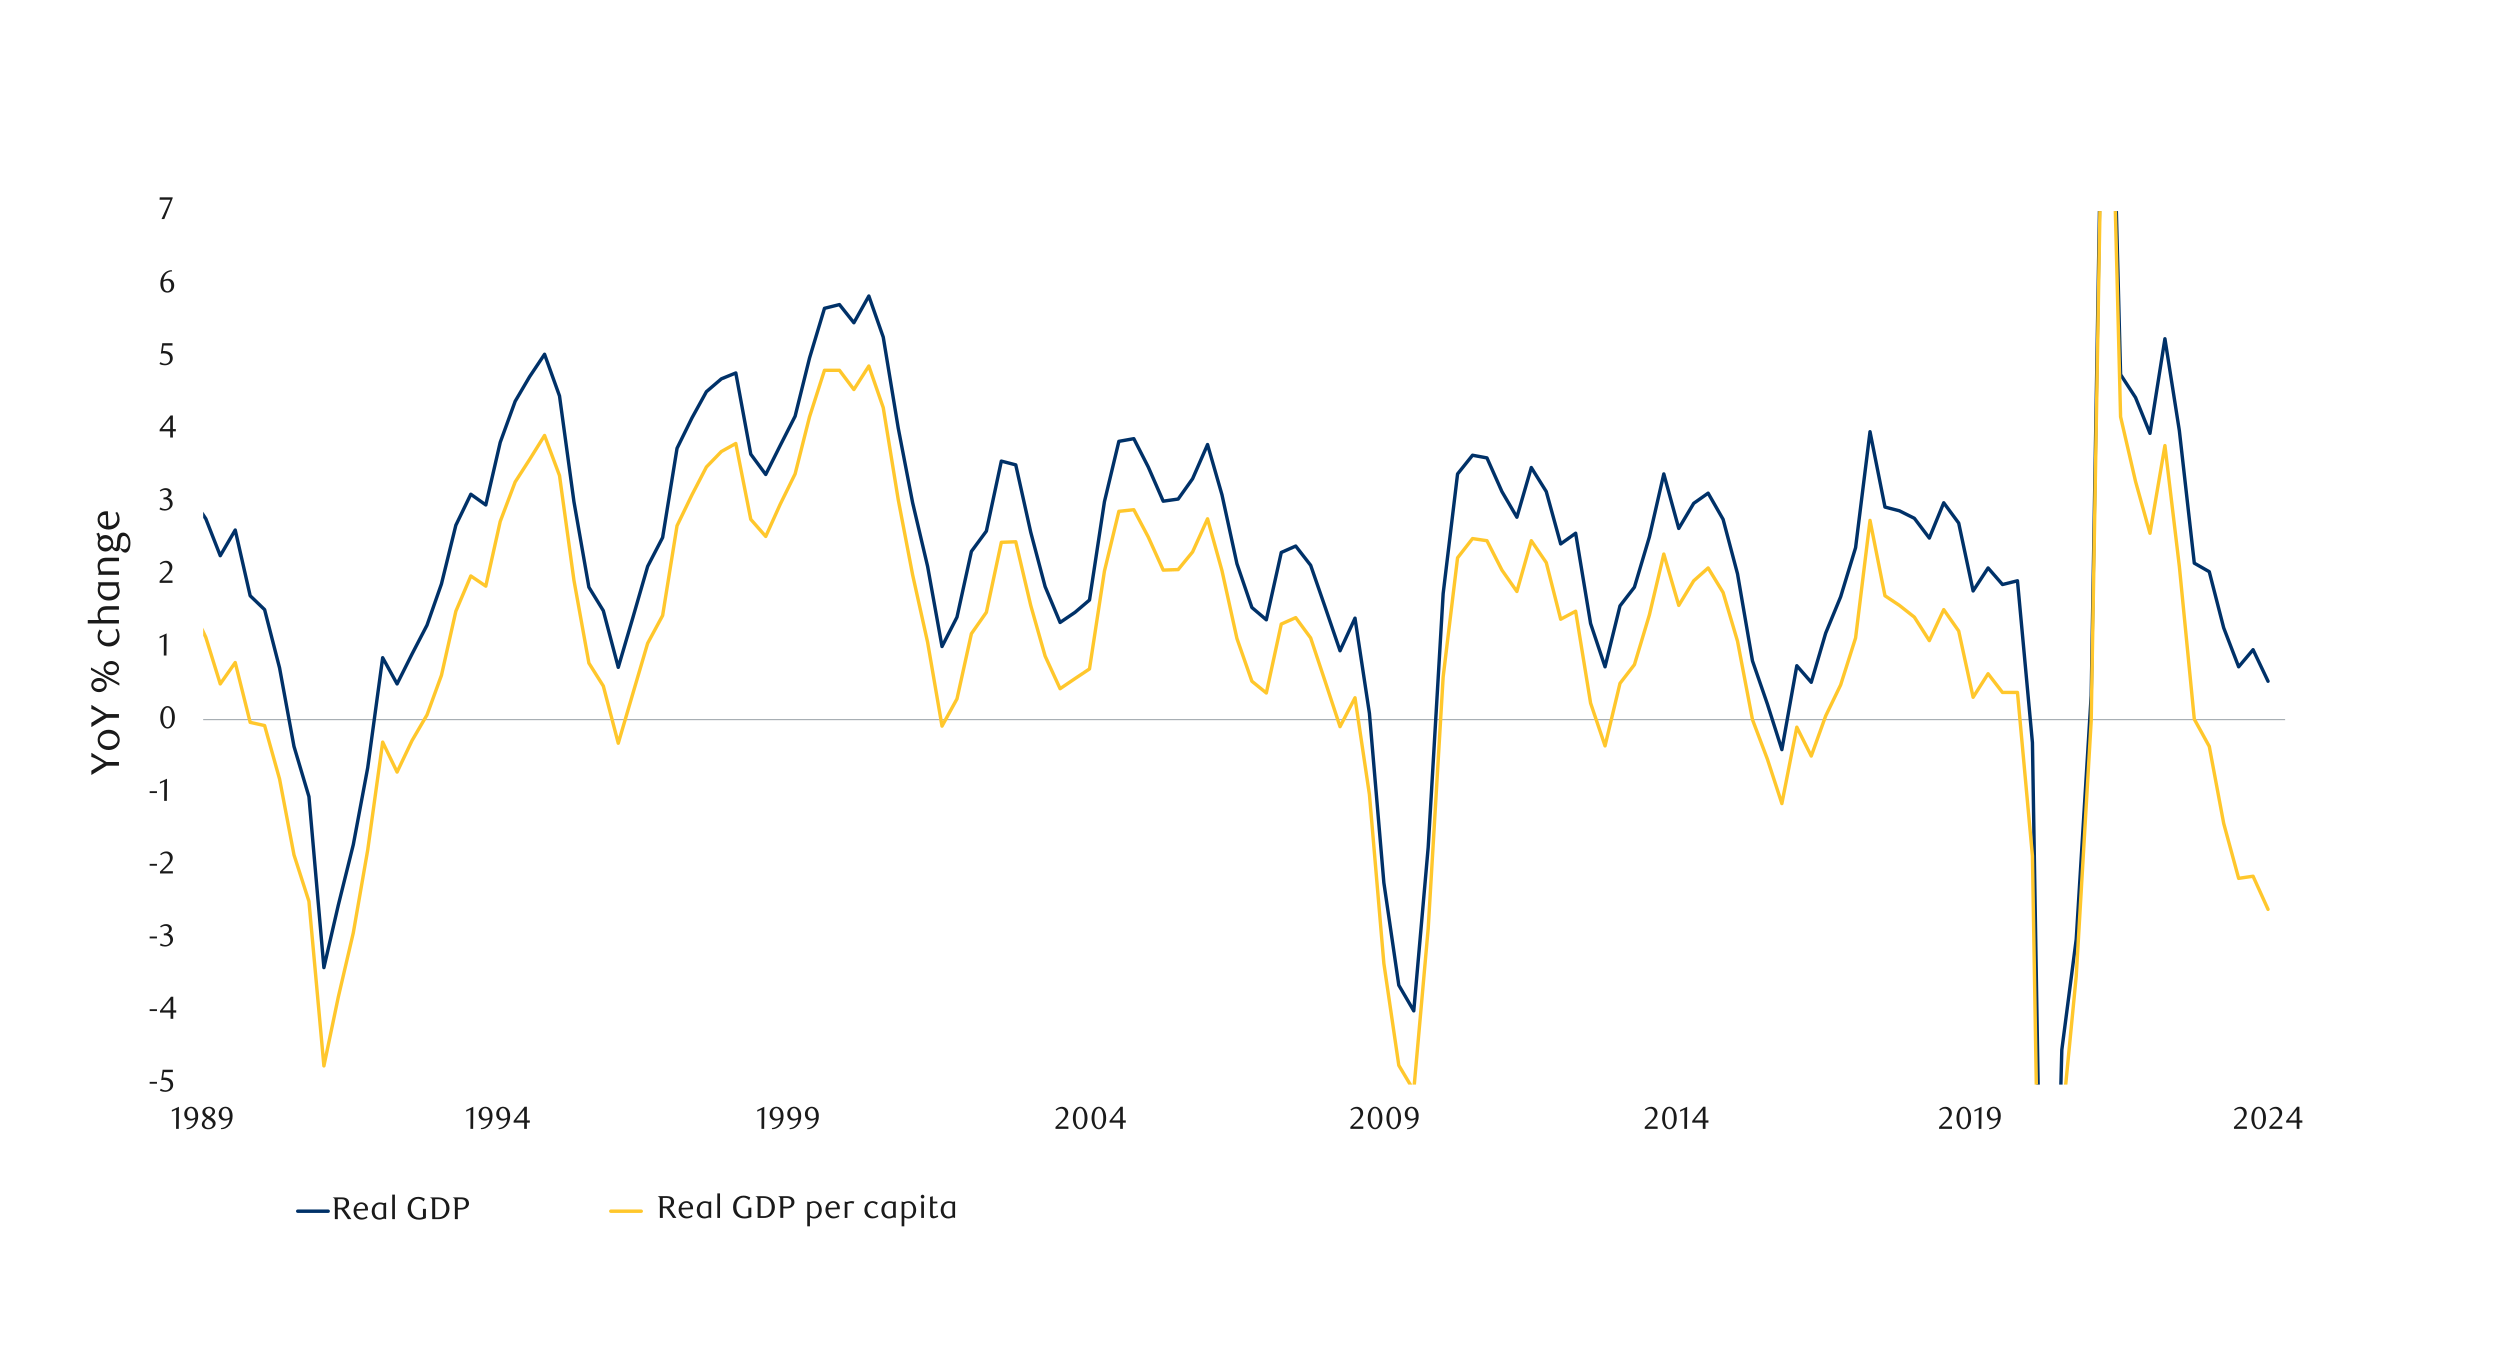 <?xml version="1.0" encoding="UTF-8"?>
<svg id="Layer_12" xmlns="http://www.w3.org/2000/svg" xmlns:xlink="http://www.w3.org/1999/xlink" viewBox="0 0 1460 790">
  <defs>
    <clipPath id="clippath">
      <rect x="118.65" y="123.28" width="1216.49" height="510.12" style="fill: none;"/>
    </clipPath>
    <clipPath id="clippath-1">
      <rect x="-102.25" y="-617.57" width="1591.2" height="2059.2" style="fill: none;"/>
    </clipPath>
  </defs>
  <line x1="118.65" y1="420.3" x2="1334.51" y2="420.3" style="fill: none; stroke: #899299; stroke-linejoin: round; stroke-width: .5px;"/>
  <g style="clip-path: url(#clippath);">
    <g style="clip-path: url(#clippath-1);">
      <polyline points="-808.93 26.24 -800.19 104.87 -791.77 156.35 -783.03 129.52 -774.61 219.06 -765.87 189.73 -757.14 212.82 -748.71 161.96 -739.98 78.35 -731.55 127.02 -722.82 113.29 -714.08 229.04 -705.66 199.72 -696.92 175.69 -688.5 161.34 -679.76 73.67 -671.34 128.89 -662.6 73.04 -653.86 138.25 -645.44 191.92 -636.7 287.08 -628.28 290.2 -619.54 274.28 -611.12 309.23 -602.38 262.12 -593.65 236.22 -585.22 188.48 -576.49 146.36 -568.06 123.28 -559.33 223.74 -550.59 236.22 -542.17 234.97 -533.74 267.73 -525.01 285.52 -516.27 288.64 -507.85 343.24 -499.11 391.91 -490.69 267.42 -481.95 192.23 -473.53 150.11 -464.79 142 -456.06 145.74 -447.63 254 -438.9 199.4 -430.47 69.3 -421.74 153.54 -413 145.74 -404.58 168.2 -395.84 244.33 -387.42 241.21 -378.68 260.87 -370.26 363.2 -361.52 421.55 -352.78 410.94 -344.36 330.13 -335.62 256.81 -327.2 155.72 -318.46 116.72 -309.73 181.62 -301.3 225.92 -292.57 234.97 -284.14 306.42 -275.41 300.8 -266.98 239.03 -258.25 268.04 -249.82 260.56 -241.09 245.58 -232.66 273.04 -223.93 276.16 -215.19 247.76 -206.77 256.5 -198.03 268.67 -189.61 273.35 -180.87 332.63 -172.45 367.88 -163.71 337.31 -154.98 274.6 -146.55 224.68 -137.82 260.87 -129.39 341.05 -120.66 480.52 -111.92 573.49 -103.5 573.18 -94.76 591.9 -86.34 477.4 -77.6 345.11 -69.18 257.75 -60.44 161.34 -51.7 156.97 -43.28 158.22 -34.54 189.11 -26.12 175.07 -17.38 183.8 -8.65 254.94 -.22 218.12 8.2 219.68 16.94 289.26 25.36 278.03 34.1 327.64 42.83 423.73 51.26 323.58 59.99 293 68.42 231.85 77.15 142 85.89 179.75 94.31 196.91 103.05 263.68 111.47 289.88 120.21 302.99 128.63 324.52 137.37 309.54 146.1 347.92 154.53 356.03 163.26 390.04 171.69 435.9 180.42 465.23 189.16 565.07 197.58 528.56 206.32 493.31 214.74 448.38 223.48 384.11 231.9 399.4 240.64 381.92 249.38 365.08 257.8 341.05 266.22 306.73 274.96 288.64 283.7 294.88 292.12 258.37 300.86 234.35 309.28 220 318.02 206.89 326.75 231.23 335.18 293 343.91 342.92 352.34 356.65 361.07 389.72 369.5 361.02 378.23 330.76 386.97 313.91 395.39 261.8 404.13 244.02 412.55 228.73 421.29 221.24 429.71 217.81 438.45 265.24 447.18 277.09 455.61 260.24 464.34 243.08 472.77 209.08 481.5 180.06 490.24 177.88 498.66 188.48 507.4 172.88 515.82 196.91 524.56 249.95 532.98 293.63 541.72 330.76 550.14 377.56 558.88 360.4 567.3 322.02 576.04 310.16 584.78 269.29 593.2 271.48 601.94 310.79 610.36 342.61 619.1 363.52 627.83 357.59 636.26 350.41 644.99 293 653.42 257.75 662.15 256.19 670.58 272.72 679.31 292.69 688.05 291.44 696.47 279.59 705.21 259.62 713.63 288.95 722.37 329.2 731.1 354.78 739.53 361.96 748.26 322.64 756.69 318.9 765.42 330.13 773.85 354.47 782.58 380.05 791.32 361.02 799.74 416.56 808.17 515.46 816.9 575.36 825.64 590.34 834.06 494.87 842.8 346.67 851.22 276.78 859.96 265.86 868.38 267.42 877.12 287.08 885.86 302.05 894.28 273.04 903.02 287.08 911.44 317.65 920.18 311.41 928.91 364.14 937.34 389.41 946.07 353.84 954.5 342.92 963.23 313.6 971.66 276.78 980.39 308.6 989.13 293.94 997.55 288.01 1006.29 303.3 1014.71 335.12 1023.45 385.98 1032.18 411.25 1040.61 437.77 1049.34 388.79 1057.77 398.46 1066.19 369.76 1074.93 348.54 1083.66 319.84 1092.09 252.13 1100.82 296.12 1109.25 298.31 1117.98 302.68 1126.72 314.22 1135.14 293.63 1143.88 305.48 1152.3 345.11 1161.04 331.69 1169.46 341.36 1178.2 339.18 1186.94 433.72 1195.36 940.09 1204.1 613.12 1212.52 548.53 1221.26 406.26 1229.99 -105.11 1238.42 218.75 1247.15 232.16 1255.58 253.07 1264.31 197.84 1272.74 251.51 1281.47 328.88 1290.21 333.88 1298.63 366.64 1307.37 389.41 1315.79 379.43 1324.53 397.84" style="fill: none; stroke: #003168; stroke-linecap: round; stroke-linejoin: round; stroke-width: 2px;"/>
      <polyline points="-808.93 114.23 -800.19 190.36 -791.77 239.34 -783.03 213.13 -774.61 300.8 -765.87 271.79 -757.14 294.88 -748.71 245.27 -739.98 163.21 -731.55 211.57 -722.82 198.16 -714.08 311.1 -705.66 282.08 -696.92 257.44 -688.5 241.84 -679.76 156.66 -671.34 210.01 -662.6 156.04 -653.86 221.87 -645.44 273.66 -636.7 367.26 -628.28 369.44 -619.54 352.6 -611.12 386.29 -602.38 337.62 -593.65 308.6 -585.22 256.81 -576.49 212.51 -568.06 189.73 -559.33 288.64 -550.59 299.24 -542.17 297.37 -533.74 328.88 -525.01 346.04 -516.27 349.48 -507.85 401.58 -499.11 448.07 -490.69 324.52 -481.95 322.02 -473.53 281.15 -464.79 270.54 -456.06 273.35 -447.63 305.17 -438.9 249.32 -430.47 121.72 -421.74 205.02 -413 200.96 -404.58 224.36 -395.84 303.3 -387.42 302.99 -378.68 322.02 -370.26 426.54 -361.52 482.7 -352.78 471.16 -344.36 392.84 -335.62 320.15 -327.2 218.44 -318.46 179.12 -309.73 240.28 -301.3 281.15 -292.57 288.95 -284.14 359.15 -275.41 351.66 -266.98 288.64 -258.25 315.47 -249.82 306.11 -241.09 289.26 -232.66 314.22 -223.93 316.72 -215.19 288.95 -206.77 300.18 -198.03 314.53 -189.61 322.64 -180.87 384.11 -172.45 422.8 -163.71 394.4 -154.98 331.69 -146.55 281.15 -137.82 314.84 -129.39 395.96 -120.66 533.24 -111.92 624.04 -103.5 621.23 -94.76 636.2 -86.34 521.39 -77.6 389.41 -69.18 301.12 -60.44 203.77 -51.7 199.4 -43.28 200.65 -34.54 231.23 -26.12 217.81 -17.38 225.61 -8.65 295.19 -.22 258.68 8.2 260.24 16.94 329.82 25.36 319.52 34.1 370.69 42.83 468.04 51.26 372.25 59.99 347.29 68.42 289.88 77.15 202.21 85.89 238.09 94.31 252.76 103.05 320.15 111.47 353.53 120.21 372.25 128.63 399.4 137.37 386.92 146.1 421.86 154.53 423.73 163.26 454.93 171.69 499.24 180.42 526.38 189.16 622.48 197.58 582.23 206.32 544.79 214.74 496.43 223.48 433.4 231.9 450.88 240.64 432.47 249.38 417.49 257.8 394.4 266.22 356.96 274.96 336.37 283.7 342.3 292.12 304.55 300.86 281.46 309.28 268.36 318.02 254.32 326.75 277.72 335.18 338.87 343.91 387.23 352.34 400.64 361.07 434.03 369.5 405.32 378.23 375.68 386.97 359.46 395.39 307.04 404.13 288.95 412.55 272.72 421.29 263.68 429.71 259 438.45 303.3 447.18 313.28 455.61 294.56 464.34 276.78 472.77 243.4 481.5 216.25 490.24 216.25 498.66 227.48 507.4 213.76 515.82 238.09 524.56 291.76 532.98 335.75 541.72 375.06 550.14 424.04 558.88 408.13 567.3 370.07 576.04 357.59 584.78 316.72 593.2 316.4 601.94 353.53 610.36 383.17 619.1 402.2 627.83 396.28 636.26 390.66 644.99 333.56 653.42 298.62 662.15 297.68 670.58 313.6 679.31 332.94 688.05 332.63 696.47 322.33 705.21 302.99 713.63 333.25 722.37 372.88 731.1 397.84 739.53 404.7 748.26 364.45 756.69 360.71 765.42 372.56 773.85 397.84 782.58 424.36 791.32 407.51 799.74 463.98 808.17 562.57 816.9 622.16 825.64 636.83 834.06 542.29 842.8 395.34 851.22 325.76 859.96 314.53 868.38 315.78 877.12 332.94 885.86 345.42 894.28 315.78 903.02 328.57 911.44 361.64 920.18 356.96 928.91 410.63 937.34 435.59 946.07 399.08 954.5 388.16 963.23 359.15 971.66 323.58 980.39 353.53 989.13 339.18 997.55 331.69 1006.29 346.04 1014.71 374.44 1023.45 420.3 1032.18 443.39 1040.61 469.28 1049.34 424.67 1057.77 441.52 1066.19 418.12 1074.93 400.02 1083.66 372.56 1092.09 303.92 1100.82 347.92 1109.25 353.53 1117.98 360.4 1126.72 374.12 1135.14 356.03 1143.88 368.51 1152.3 407.2 1161.04 393.47 1169.46 404.39 1178.2 404.39 1186.94 499.86 1195.36 995.94 1204.1 656.8 1212.52 570.06 1221.26 420.92 1229.99 -88.26 1238.42 243.4 1247.15 281.15 1255.58 311.41 1264.31 260.24 1272.74 330.76 1281.47 419.99 1290.21 435.9 1298.63 480.83 1307.37 512.96 1315.79 511.72 1324.53 531.06" style="fill: none; stroke: #ffc72c; stroke-linecap: round; stroke-linejoin: round; stroke-width: 2px;"/>
    </g>
  </g>
  <path d="M87.4,632.89v-1.09h4.27v1.09h-4.27ZM100.93,626.11h-5.12l-.48,3.22c.14-.01.27-.02.41-.03.14,0,.27,0,.41,0,.97,0,1.78.14,2.42.41.64.27,1.15.61,1.53,1.03.37.42.64.88.79,1.39.15.51.23,1,.23,1.48,0,.61-.13,1.17-.38,1.67-.25.5-.59.92-1.01,1.27-.42.35-.92.62-1.47.81-.56.19-1.15.29-1.76.29-.5,0-1-.05-1.5-.16-.5-.1-1.05-.32-1.65-.64l.57-1.05c.88.63,1.84.94,2.86.94.33,0,.66-.07.99-.2.33-.14.61-.33.87-.57.25-.25.45-.54.61-.88.15-.34.23-.72.23-1.14,0-.66-.11-1.21-.33-1.63-.22-.42-.51-.76-.86-1-.35-.25-.75-.41-1.2-.51-.45-.09-.89-.14-1.34-.14-.28,0-.56.02-.84.05-.28.03-.53.06-.76.1l.85-6.08h5.95v1.38Z" style="fill: #1a1a1a;"/>
  <path d="M87.4,590.45v-1.09h4.27v1.09h-4.27ZM101.19,591.36v3.63h-1.58v-3.63h-6.17v-.99l6.41-8.29h1.34v7.96h1.73v1.33h-1.73ZM99.6,583.99l-4.66,6.04h4.66v-6.04Z" style="fill: #1a1a1a;"/>
  <path d="M87.4,548.02v-1.09h4.27v1.09h-4.27ZM98.04,545.28c.45.04.87.15,1.23.34.37.19.68.44.95.76.26.31.47.67.62,1.08.15.41.22.85.22,1.33,0,.57-.13,1.09-.39,1.58-.26.49-.6.91-1.03,1.27-.43.36-.93.64-1.49.85-.57.2-1.15.3-1.75.3-.47,0-.95-.05-1.45-.16-.5-.1-1.03-.32-1.61-.64l.55-1.05c.9.63,1.85.94,2.87.94.34,0,.68-.07.99-.2.32-.14.6-.32.86-.56.25-.24.45-.53.6-.87.15-.34.22-.72.22-1.13,0-.48-.07-.9-.22-1.26-.15-.36-.34-.67-.59-.91-.25-.25-.54-.43-.88-.55-.34-.12-.7-.18-1.08-.18h-.98v-1.03c.88-.02,1.61-.25,2.17-.68.56-.43.85-1.06.85-1.88,0-.56-.2-1.03-.6-1.38-.4-.36-.88-.53-1.45-.53-.49,0-.95.08-1.36.23-.42.15-.86.39-1.33.71l-.44-.7c.55-.39,1.11-.71,1.68-.94.56-.23,1.15-.35,1.77-.35.5,0,.96.07,1.37.21.41.14.77.33,1.07.58.3.25.53.54.7.88.17.34.25.72.25,1.14,0,.37-.06.7-.18.99-.12.29-.29.56-.5.79-.21.23-.45.43-.74.6-.28.17-.59.31-.92.43Z" style="fill: #1a1a1a;"/>
  <path d="M87.4,505.59v-1.09h4.27v1.09h-4.27ZM93.43,510.12v-1.11l2.43-2.41c1.02-1.01,1.83-1.93,2.44-2.75s.91-1.65.91-2.46c0-.44-.06-.85-.18-1.23-.12-.37-.28-.7-.49-.98-.21-.28-.46-.49-.76-.64-.3-.15-.64-.23-1.02-.23-.54,0-1.04.11-1.49.32-.45.22-.87.5-1.23.86l-.53-.66c.6-.54,1.19-.94,1.77-1.2.58-.27,1.23-.4,1.95-.4.5,0,.98.09,1.42.27.44.18.83.43,1.16.75s.59.71.78,1.16c.19.45.29.94.29,1.48s-.11,1.1-.32,1.61c-.22.51-.48.98-.79,1.43-.31.44-.64.84-.99,1.2-.35.36-.67.67-.95.93l-2.91,2.7h6.04v1.36h-7.52Z" style="fill: #1a1a1a;"/>
  <path d="M87.4,463.16v-1.09h4.27v1.09h-4.27ZM95.86,467.69l.06-11.22-2.51,1.2v-.99l4.11-1.9-.07,12.91h-1.58Z" style="fill: #1a1a1a;"/>
  <path d="M102.13,418.93c0,.96-.11,1.84-.32,2.64-.21.8-.51,1.49-.9,2.08-.39.58-.84,1.04-1.36,1.36-.52.32-1.09.48-1.72.48s-1.18-.16-1.69-.49c-.51-.33-.96-.78-1.34-1.36s-.68-1.27-.89-2.07c-.21-.8-.32-1.67-.32-2.62s.11-1.85.32-2.66c.21-.81.51-1.51.88-2.1.37-.59.82-1.05,1.34-1.37.52-.33,1.09-.49,1.7-.49s1.2.16,1.72.49c.52.33.97.78,1.36,1.37.39.59.69,1.29.9,2.09.21.81.32,1.69.32,2.65ZM100.44,418.96c0-.81-.06-1.57-.17-2.27-.11-.7-.27-1.31-.49-1.82-.22-.52-.48-.92-.8-1.21-.32-.29-.69-.43-1.12-.43s-.8.14-1.12.43c-.32.29-.59.69-.8,1.2-.22.51-.38,1.11-.49,1.81-.11.69-.17,1.45-.17,2.26s.06,1.56.17,2.26c.11.69.28,1.3.5,1.81.22.51.49.91.81,1.2.32.29.69.43,1.11.43s.79-.14,1.11-.43c.33-.29.6-.69.81-1.2.21-.51.38-1.11.49-1.8.11-.69.17-1.43.17-2.23Z" style="fill: #1a1a1a;"/>
  <polygon points="95.65 382.83 95.7 371.61 93.2 372.8 93.2 371.81 97.3 369.91 97.23 382.83 95.65 382.83" style="fill: #1a1a1a;"/>
  <path d="M93.21,340.39v-1.11l2.43-2.41c1.02-1.01,1.83-1.93,2.44-2.75s.91-1.65.91-2.46c0-.44-.06-.85-.18-1.23-.12-.37-.28-.7-.49-.98-.21-.28-.46-.49-.76-.64-.3-.15-.64-.23-1.02-.23-.54,0-1.04.11-1.49.32-.45.22-.87.5-1.23.86l-.53-.66c.6-.54,1.19-.94,1.77-1.2.58-.27,1.23-.4,1.95-.4.5,0,.98.09,1.42.27.44.18.83.43,1.16.75s.59.71.78,1.16c.19.45.29.94.29,1.48s-.11,1.1-.32,1.61c-.22.51-.48.98-.79,1.43-.31.44-.64.84-.99,1.2-.35.36-.67.67-.95.93l-2.91,2.7h6.04v1.36h-7.52Z" style="fill: #1a1a1a;"/>
  <path d="M97.82,290.68c.45.04.87.15,1.23.34.37.19.68.44.95.76.26.31.47.67.62,1.08.15.41.22.85.22,1.33,0,.57-.13,1.09-.39,1.58-.26.49-.6.91-1.03,1.27-.43.36-.93.64-1.49.85-.57.2-1.15.3-1.75.3-.47,0-.95-.05-1.45-.16-.5-.1-1.03-.32-1.61-.64l.55-1.05c.9.63,1.85.94,2.87.94.34,0,.68-.07.99-.2.32-.14.6-.32.86-.56.25-.24.45-.53.6-.87.15-.34.22-.72.22-1.13,0-.48-.07-.9-.22-1.26-.15-.36-.34-.67-.59-.91-.25-.25-.54-.43-.88-.55-.34-.12-.7-.18-1.08-.18h-.98v-1.03c.88-.02,1.61-.25,2.17-.68.56-.43.85-1.06.85-1.88,0-.56-.2-1.03-.6-1.38-.4-.36-.88-.53-1.45-.53-.49,0-.95.08-1.36.23-.42.15-.86.39-1.33.71l-.44-.7c.55-.39,1.11-.71,1.68-.94.56-.23,1.15-.35,1.77-.35.5,0,.96.07,1.37.21.41.14.77.33,1.07.58.3.25.53.54.7.88.17.34.25.72.25,1.14,0,.37-.06.7-.18.99-.12.29-.29.56-.5.79-.21.23-.45.43-.74.6-.28.17-.59.31-.92.43Z" style="fill: #1a1a1a;"/>
  <path d="M100.97,251.9v3.63h-1.58v-3.63h-6.17v-.99l6.41-8.29h1.34v7.96h1.73v1.33h-1.73ZM99.39,244.53l-4.66,6.04h4.66v-6.04Z" style="fill: #1a1a1a;"/>
  <path d="M100.71,201.79h-5.12l-.48,3.22c.14-.01.27-.02.41-.03.14,0,.27,0,.41,0,.97,0,1.78.14,2.42.41.64.27,1.15.61,1.53,1.03.37.42.64.88.79,1.39.15.51.23,1,.23,1.48,0,.61-.13,1.17-.38,1.67-.25.5-.59.92-1.01,1.27-.42.35-.92.62-1.47.81-.56.19-1.15.29-1.76.29-.5,0-1-.05-1.5-.16-.5-.1-1.05-.32-1.65-.64l.57-1.05c.88.63,1.84.94,2.86.94.33,0,.66-.07.99-.2.33-.14.61-.33.87-.57.25-.25.45-.54.61-.88.15-.34.23-.72.23-1.14,0-.66-.11-1.21-.33-1.63-.22-.42-.51-.76-.86-1-.35-.25-.75-.41-1.2-.51-.45-.09-.89-.14-1.34-.14-.28,0-.56.02-.84.05-.28.03-.53.06-.76.1l.85-6.08h5.95v1.38Z" style="fill: #1a1a1a;"/>
  <path d="M100.49,158.47c-.66.04-1.23.15-1.7.33-.47.18-.88.41-1.21.66s-.6.54-.81.84c-.21.3-.39.59-.53.86-.17.31-.33.69-.48,1.15s-.25.89-.29,1.28c.49-.28.96-.48,1.41-.6.45-.12.89-.18,1.32-.18.48,0,.93.09,1.36.26.43.17.81.42,1.13.76.33.33.58.74.76,1.22.18.48.28,1.03.28,1.64,0,.68-.11,1.27-.34,1.8-.23.52-.53.96-.9,1.32-.37.36-.8.63-1.28.81s-.97.28-1.47.28c-.57,0-1.1-.1-1.59-.31s-.93-.53-1.3-.98c-.37-.44-.66-1-.88-1.69-.22-.68-.32-1.49-.32-2.42,0-1.12.17-2.15.52-3.1.34-.95.81-1.76,1.41-2.45.6-.69,1.3-1.23,2.1-1.61.8-.39,1.67-.58,2.61-.58l.22.72ZM95.41,164.53c-.02.17-.04.35-.06.53-.01.18-.02.37-.02.55,0,.53.04,1.04.11,1.53.07.49.18.89.31,1.2.23.59.52,1.03.86,1.31.34.28.72.42,1.14.42.29,0,.58-.07.85-.21.28-.14.52-.35.72-.62.21-.27.38-.6.5-.98.13-.38.19-.8.19-1.27,0-1.06-.22-1.85-.65-2.37-.43-.52-1-.78-1.7-.78-.35,0-.72.05-1.09.16-.37.1-.77.28-1.18.53Z" style="fill: #1a1a1a;"/>
  <polygon points="95.96 127.92 94.34 127.92 99.48 116.65 93.18 116.65 93.29 115.23 100.84 115.23 100.84 115.73 95.96 127.92" style="fill: #1a1a1a;"/>
  <path d="M102.82,659.26l.06-11.22-2.51,1.2v-.99l4.11-1.9-.07,12.91h-1.58ZM108.9,658.76c.64-.04,1.2-.15,1.68-.33.48-.18.89-.41,1.24-.67.35-.26.65-.55.89-.86.25-.31.45-.6.61-.88.17-.31.32-.69.44-1.15.12-.46.2-.89.22-1.28-.47.28-.94.49-1.42.64-.48.14-.93.21-1.36.21-.49,0-.96-.09-1.39-.26-.44-.17-.82-.42-1.14-.75-.33-.33-.58-.72-.77-1.2-.19-.47-.29-1.02-.29-1.63,0-.68.11-1.28.34-1.81.23-.53.53-.97.89-1.34.37-.36.79-.64,1.27-.83.48-.19.97-.29,1.47-.29s1.02.1,1.52.31c.5.21.94.53,1.34.98.39.44.71,1,.95,1.69.24.68.36,1.49.36,2.42,0,1.12-.17,2.15-.51,3.1-.34.95-.8,1.76-1.4,2.45-.6.69-1.3,1.23-2.11,1.61-.81.39-1.68.58-2.62.58l-.22-.72ZM111.74,653.38c.7,0,1.47-.25,2.29-.76.01-.13.02-.25.02-.35v-.35c-.01-.66-.06-1.25-.14-1.77-.08-.52-.21-.96-.38-1.34-.25-.58-.54-.99-.89-1.25-.35-.26-.73-.39-1.15-.39-.28,0-.56.07-.82.21-.27.14-.5.35-.7.62-.2.27-.37.59-.49.97-.12.37-.18.8-.18,1.28,0,1.04.23,1.83.68,2.35.46.52,1.04.78,1.76.78h0ZM120.64,652.9c-.26-.16-.53-.34-.82-.53-.29-.2-.55-.43-.79-.7-.24-.27-.44-.58-.6-.93-.16-.35-.24-.76-.24-1.24,0-.44.11-.85.32-1.23.22-.38.5-.71.86-.99.36-.28.77-.51,1.23-.67.46-.17.95-.25,1.45-.25s.95.06,1.38.19.79.32,1.11.56c.31.25.56.54.75.88.18.34.28.73.28,1.16,0,.39-.07.74-.21,1.05-.14.31-.34.59-.58.84-.24.25-.53.49-.86.7-.33.22-.67.43-1.03.64l.37.22c.32.21.64.42.96.64.32.22.6.46.85.74.25.28.46.59.62.93.16.34.24.74.24,1.2s-.11.89-.33,1.3c-.22.41-.52.77-.9,1.08-.38.31-.83.55-1.35.74-.52.18-1.08.28-1.68.28-.51,0-1-.06-1.46-.18-.46-.12-.86-.29-1.21-.53-.35-.24-.63-.54-.83-.9-.2-.36-.3-.78-.3-1.26,0-.5.1-.95.29-1.33.2-.38.44-.72.73-1.01.29-.29.59-.55.91-.76.32-.21.61-.41.86-.6ZM121.29,653.38c-.25.18-.49.39-.72.62-.23.23-.44.47-.62.73-.18.26-.32.53-.42.81-.1.28-.16.57-.16.85s.05.58.16.86c.1.28.26.52.46.74.2.22.45.38.76.51.3.12.65.18,1.06.18s.76-.06,1.07-.18c.31-.12.57-.29.78-.51.21-.21.37-.46.48-.74.1-.28.16-.56.16-.86,0-.53-.26-1.03-.79-1.51-.18-.16-.38-.31-.58-.46-.2-.15-.41-.29-.61-.41-.2-.13-.39-.25-.57-.35-.18-.1-.33-.19-.45-.27ZM122.19,651.89c.25-.13.48-.3.71-.49.23-.19.43-.4.61-.64.18-.23.32-.48.42-.74.1-.26.16-.53.16-.81,0-.47-.15-.9-.44-1.29-.17-.22-.4-.4-.67-.54-.28-.14-.59-.21-.95-.21-.63,0-1.14.2-1.53.59-.43.39-.64.91-.64,1.55,0,.29.06.56.18.78.12.23.28.44.47.64.19.2.41.37.65.53.25.16.49.31.74.46l.29.17ZM129,658.76c.64-.04,1.2-.15,1.68-.33.48-.18.89-.41,1.24-.67.35-.26.65-.55.89-.86.25-.31.45-.6.61-.88.17-.31.32-.69.44-1.15.12-.46.2-.89.22-1.28-.47.28-.94.49-1.42.64-.48.14-.93.21-1.36.21-.49,0-.96-.09-1.39-.26-.44-.17-.82-.42-1.14-.75-.33-.33-.58-.72-.77-1.2-.19-.47-.29-1.02-.29-1.63,0-.68.11-1.28.34-1.81.23-.53.53-.97.89-1.34.37-.36.79-.64,1.27-.83.48-.19.97-.29,1.47-.29s1.02.1,1.52.31c.5.21.94.53,1.34.98.39.44.71,1,.95,1.69.24.68.36,1.49.36,2.42,0,1.12-.17,2.15-.51,3.1-.34.95-.8,1.76-1.4,2.45-.6.69-1.3,1.23-2.11,1.61-.81.39-1.68.58-2.62.58l-.22-.72ZM131.85,653.38c.7,0,1.47-.25,2.29-.76.01-.13.02-.25.02-.35v-.35c-.01-.66-.06-1.25-.14-1.77-.08-.52-.21-.96-.38-1.34-.25-.58-.54-.99-.89-1.25-.35-.26-.73-.39-1.15-.39-.28,0-.56.07-.82.21-.27.14-.5.35-.7.62-.2.27-.37.59-.49.97-.12.37-.18.8-.18,1.28,0,1.04.23,1.83.68,2.35.46.52,1.04.78,1.76.78h0Z" style="fill: #1a1a1a;"/>
  <path d="M274.73,659.26l.06-11.22-2.51,1.2v-.99l4.11-1.9-.07,12.91h-1.58ZM280.8,658.76c.64-.04,1.2-.15,1.68-.33s.89-.41,1.24-.67c.35-.26.65-.55.89-.86.25-.31.45-.6.61-.88.17-.31.32-.69.44-1.15.12-.46.2-.89.22-1.28-.47.28-.94.49-1.42.64-.48.14-.93.21-1.36.21-.49,0-.96-.09-1.39-.26-.44-.17-.82-.42-1.14-.75-.33-.33-.58-.72-.77-1.2-.19-.47-.29-1.02-.29-1.63,0-.68.11-1.28.34-1.81.23-.53.53-.97.89-1.34.37-.36.79-.64,1.27-.83.48-.19.97-.29,1.47-.29s1.02.1,1.52.31c.5.21.94.53,1.34.98.39.44.71,1,.95,1.69s.36,1.49.36,2.42c0,1.12-.17,2.15-.51,3.1-.34.95-.8,1.76-1.4,2.45-.6.69-1.3,1.23-2.11,1.61s-1.68.58-2.62.58l-.22-.72ZM283.65,653.38c.7,0,1.47-.25,2.29-.76.01-.13.02-.25.02-.35v-.35c-.01-.66-.06-1.25-.14-1.77-.08-.52-.21-.96-.38-1.34-.25-.58-.54-.99-.89-1.25-.35-.26-.73-.39-1.15-.39-.28,0-.56.07-.82.21-.27.14-.5.35-.7.62-.2.27-.37.59-.49.97-.12.37-.18.8-.18,1.28,0,1.04.23,1.83.68,2.35.46.52,1.04.78,1.76.78h0ZM291.09,658.76c.64-.04,1.2-.15,1.68-.33s.89-.41,1.24-.67c.35-.26.65-.55.89-.86.25-.31.45-.6.61-.88.17-.31.32-.69.44-1.15.12-.46.2-.89.22-1.28-.47.28-.94.49-1.42.64-.48.14-.93.21-1.36.21-.49,0-.96-.09-1.39-.26-.44-.17-.82-.42-1.14-.75-.33-.33-.58-.72-.77-1.2-.19-.47-.29-1.02-.29-1.63,0-.68.11-1.28.34-1.81.23-.53.53-.97.89-1.34.37-.36.79-.64,1.27-.83.48-.19.97-.29,1.47-.29s1.02.1,1.52.31c.5.21.94.53,1.34.98.39.44.71,1,.95,1.69s.36,1.49.36,2.42c0,1.12-.17,2.15-.51,3.1-.34.95-.8,1.76-1.4,2.45-.6.69-1.3,1.23-2.11,1.61s-1.68.58-2.62.58l-.22-.72ZM293.94,653.38c.7,0,1.47-.25,2.29-.76.01-.13.02-.25.02-.35v-.35c-.01-.66-.06-1.25-.14-1.77-.08-.52-.21-.96-.38-1.34-.25-.58-.54-.99-.89-1.25-.35-.26-.73-.39-1.15-.39-.28,0-.56.07-.82.21-.27.14-.5.35-.7.62-.2.27-.37.59-.49.97-.12.37-.18.8-.18,1.28,0,1.04.23,1.83.68,2.35.46.52,1.04.78,1.76.78h0ZM307.69,655.63v3.63h-1.58v-3.63h-6.17v-.99l6.41-8.29h1.34v7.96h1.73v1.33h-1.73ZM306.1,648.26l-4.66,6.04h4.66v-6.04Z" style="fill: #1a1a1a;"/>
  <path d="M616.41,659.26v-1.11l2.43-2.41c1.02-1.01,1.83-1.93,2.44-2.75.61-.83.91-1.65.91-2.46,0-.44-.06-.85-.18-1.23-.12-.37-.28-.7-.49-.98-.21-.28-.46-.49-.76-.64-.3-.15-.64-.23-1.02-.23-.54,0-1.04.11-1.49.32-.45.22-.87.5-1.23.86l-.53-.66c.6-.54,1.19-.94,1.77-1.2.58-.27,1.23-.4,1.95-.4.5,0,.98.09,1.42.27s.83.43,1.16.75c.33.33.59.71.78,1.16.19.45.29.94.29,1.48s-.11,1.1-.32,1.61c-.22.51-.48.98-.79,1.43-.31.44-.64.84-.99,1.2-.35.36-.67.67-.95.93l-2.91,2.7h6.04v1.36h-7.52ZM635.1,652.93c0,.96-.11,1.84-.32,2.64-.21.8-.51,1.49-.9,2.08-.39.58-.84,1.04-1.36,1.36-.52.32-1.09.48-1.72.48s-1.18-.16-1.69-.49c-.51-.33-.96-.78-1.34-1.36s-.68-1.27-.89-2.07c-.21-.8-.32-1.67-.32-2.62s.11-1.85.32-2.66c.21-.81.51-1.51.88-2.1.37-.59.82-1.05,1.34-1.37.52-.33,1.09-.49,1.7-.49s1.2.16,1.72.49c.52.33.97.78,1.36,1.37.39.59.69,1.29.9,2.09.21.81.32,1.69.32,2.65ZM633.41,652.96c0-.81-.06-1.57-.17-2.27-.11-.7-.27-1.31-.49-1.82-.22-.52-.48-.92-.8-1.21-.32-.29-.69-.43-1.12-.43s-.8.14-1.12.43c-.32.29-.59.69-.8,1.2-.22.51-.38,1.11-.49,1.81-.11.69-.17,1.45-.17,2.26s.06,1.56.17,2.26c.11.69.28,1.3.5,1.81.22.51.49.91.81,1.2.32.29.69.43,1.11.43s.79-.14,1.11-.43c.33-.29.6-.69.81-1.2.21-.51.38-1.11.49-1.8.11-.69.17-1.43.17-2.23ZM646,652.93c0,.96-.11,1.84-.32,2.64-.21.8-.51,1.49-.9,2.08-.39.58-.84,1.04-1.36,1.36-.52.32-1.09.48-1.72.48s-1.18-.16-1.69-.49c-.51-.33-.96-.78-1.34-1.36s-.68-1.27-.89-2.07c-.21-.8-.32-1.67-.32-2.62s.11-1.85.32-2.66c.21-.81.51-1.51.88-2.1.37-.59.82-1.05,1.34-1.37.52-.33,1.09-.49,1.7-.49s1.2.16,1.72.49c.52.33.97.78,1.36,1.37.39.59.69,1.29.9,2.09.21.81.32,1.69.32,2.65ZM644.31,652.96c0-.81-.06-1.57-.17-2.27-.11-.7-.27-1.31-.49-1.82-.22-.52-.48-.92-.8-1.21-.32-.29-.69-.43-1.12-.43s-.8.14-1.12.43c-.32.29-.59.69-.8,1.2-.22.51-.38,1.11-.49,1.81-.11.69-.17,1.45-.17,2.26s.06,1.56.17,2.26c.11.69.28,1.3.5,1.81.22.51.49.91.81,1.2.32.29.69.43,1.11.43s.79-.14,1.11-.43c.33-.29.6-.69.81-1.2.21-.51.38-1.11.49-1.8.11-.69.17-1.43.17-2.23ZM655.74,655.63v3.63h-1.58v-3.63h-6.17v-.99l6.41-8.29h1.34v7.96h1.73v1.33h-1.73ZM654.16,648.26l-4.66,6.04h4.66v-6.04Z" style="fill: #1a1a1a;"/>
  <path d="M788.62,659.26v-1.11l2.43-2.41c1.02-1.01,1.83-1.93,2.44-2.75.61-.83.91-1.65.91-2.46,0-.44-.06-.85-.18-1.23-.12-.37-.28-.7-.49-.98-.21-.28-.46-.49-.76-.64-.3-.15-.64-.23-1.02-.23-.54,0-1.04.11-1.49.32-.45.22-.87.5-1.23.86l-.53-.66c.6-.54,1.19-.94,1.77-1.2.58-.27,1.23-.4,1.95-.4.5,0,.98.09,1.42.27s.83.43,1.16.75c.33.33.59.71.78,1.16.19.45.29.94.29,1.48s-.11,1.1-.32,1.61c-.22.51-.48.98-.79,1.43-.31.44-.64.84-.99,1.2-.35.36-.67.67-.95.93l-2.91,2.7h6.04v1.36h-7.52ZM807.32,652.93c0,.96-.11,1.84-.32,2.64-.21.8-.51,1.49-.9,2.08-.39.58-.84,1.04-1.36,1.36-.52.32-1.09.48-1.72.48s-1.18-.16-1.69-.49c-.51-.33-.96-.78-1.34-1.36s-.68-1.27-.89-2.07c-.21-.8-.32-1.67-.32-2.62s.11-1.85.32-2.66c.21-.81.51-1.51.88-2.1.37-.59.82-1.05,1.34-1.37.52-.33,1.09-.49,1.7-.49s1.2.16,1.72.49c.52.33.97.78,1.36,1.37.39.59.69,1.29.9,2.09.21.81.32,1.69.32,2.65ZM805.62,652.96c0-.81-.06-1.57-.17-2.27-.11-.7-.27-1.31-.49-1.82-.22-.52-.48-.92-.8-1.21-.32-.29-.69-.43-1.12-.43s-.8.14-1.12.43c-.32.29-.59.69-.8,1.2-.22.51-.38,1.11-.49,1.81-.11.69-.17,1.45-.17,2.26s.06,1.56.17,2.26c.11.69.28,1.3.5,1.81.22.51.49.91.81,1.2.32.29.69.43,1.11.43s.79-.14,1.11-.43c.33-.29.6-.69.81-1.2.21-.51.38-1.11.49-1.8.11-.69.17-1.43.17-2.23ZM818.22,652.93c0,.96-.11,1.84-.32,2.64-.21.8-.51,1.49-.9,2.08-.39.58-.84,1.04-1.36,1.36-.52.32-1.09.48-1.72.48s-1.18-.16-1.69-.49c-.51-.33-.96-.78-1.34-1.36s-.68-1.27-.89-2.07c-.21-.8-.32-1.67-.32-2.62s.11-1.85.32-2.66c.21-.81.51-1.51.88-2.1.37-.59.82-1.05,1.34-1.37.52-.33,1.09-.49,1.7-.49s1.2.16,1.72.49c.52.33.97.78,1.36,1.37.39.59.69,1.29.9,2.09.21.81.32,1.69.32,2.65ZM816.52,652.96c0-.81-.06-1.57-.17-2.27-.11-.7-.27-1.31-.49-1.82-.22-.52-.48-.92-.8-1.21-.32-.29-.69-.43-1.12-.43s-.8.14-1.12.43c-.32.29-.59.69-.8,1.2-.22.51-.38,1.11-.49,1.81-.11.69-.17,1.45-.17,2.26s.06,1.56.17,2.26c.11.69.28,1.3.5,1.81.22.51.49.91.81,1.2.32.29.69.43,1.11.43s.79-.14,1.11-.43c.33-.29.6-.69.81-1.2.21-.51.38-1.11.49-1.8.11-.69.17-1.43.17-2.23ZM821.66,658.76c.64-.04,1.2-.15,1.68-.33s.89-.41,1.24-.67c.35-.26.65-.55.89-.86.25-.31.45-.6.61-.88.17-.31.32-.69.44-1.15.12-.46.2-.89.22-1.28-.47.28-.94.49-1.42.64-.48.14-.93.21-1.36.21-.49,0-.96-.09-1.39-.26-.44-.17-.82-.42-1.14-.75-.33-.33-.58-.72-.77-1.2-.19-.47-.29-1.02-.29-1.63,0-.68.11-1.28.34-1.81.23-.53.53-.97.89-1.34.37-.36.79-.64,1.27-.83.48-.19.97-.29,1.47-.29s1.02.1,1.52.31c.5.21.94.53,1.34.98.39.44.71,1,.95,1.69.24.68.36,1.49.36,2.42,0,1.12-.17,2.15-.51,3.1-.34.95-.8,1.76-1.4,2.45-.6.69-1.3,1.23-2.11,1.61-.81.39-1.68.58-2.62.58l-.22-.72ZM824.5,653.38c.7,0,1.47-.25,2.29-.76.01-.13.02-.25.02-.35v-.35c-.01-.66-.06-1.25-.14-1.77-.08-.52-.21-.96-.38-1.34-.25-.58-.54-.99-.89-1.25-.35-.26-.73-.39-1.15-.39-.28,0-.56.07-.82.21-.27.14-.5.35-.7.62-.2.27-.37.59-.49.97-.12.37-.18.8-.18,1.28,0,1.04.23,1.83.68,2.35.46.52,1.04.78,1.76.78h0Z" style="fill: #1a1a1a;"/>
  <path d="M960.52,659.26v-1.11l2.43-2.41c1.02-1.01,1.83-1.93,2.44-2.75.61-.83.91-1.65.91-2.46,0-.44-.06-.85-.18-1.23-.12-.37-.28-.7-.49-.98-.21-.28-.46-.49-.76-.64-.3-.15-.64-.23-1.02-.23-.54,0-1.04.11-1.49.32-.45.22-.87.5-1.23.86l-.53-.66c.6-.54,1.19-.94,1.77-1.2.58-.27,1.23-.4,1.95-.4.5,0,.98.09,1.42.27s.83.43,1.16.75c.33.33.59.71.78,1.16.19.45.29.94.29,1.48s-.11,1.1-.32,1.61c-.22.51-.48.98-.79,1.43-.31.44-.64.84-.99,1.2-.35.36-.67.67-.95.93l-2.91,2.7h6.04v1.36h-7.52ZM979.22,652.93c0,.96-.11,1.84-.32,2.64-.21.8-.51,1.49-.9,2.08-.39.58-.84,1.04-1.36,1.36-.52.32-1.09.48-1.72.48s-1.18-.16-1.69-.49c-.51-.33-.96-.78-1.34-1.36s-.68-1.27-.89-2.07c-.21-.8-.32-1.67-.32-2.62s.11-1.85.32-2.66c.21-.81.51-1.51.88-2.1.37-.59.82-1.05,1.34-1.37.52-.33,1.09-.49,1.7-.49s1.2.16,1.72.49c.52.33.97.78,1.36,1.37.39.59.69,1.29.9,2.09.21.81.32,1.69.32,2.65ZM977.52,652.96c0-.81-.06-1.57-.17-2.27-.11-.7-.27-1.31-.49-1.82-.22-.52-.48-.92-.8-1.21-.32-.29-.69-.43-1.12-.43s-.8.14-1.12.43c-.32.29-.59.69-.8,1.2-.22.51-.38,1.11-.49,1.81-.11.69-.17,1.45-.17,2.26s.06,1.56.17,2.26c.11.69.28,1.3.5,1.81.22.51.49.91.81,1.2.32.29.69.43,1.11.43s.79-.14,1.11-.43c.33-.29.6-.69.81-1.2.21-.51.38-1.11.49-1.8.11-.69.17-1.43.17-2.23ZM983.63,659.26l.06-11.22-2.51,1.2v-.99l4.11-1.9-.07,12.91h-1.58ZM996.01,655.63v3.63h-1.58v-3.63h-6.17v-.99l6.41-8.29h1.34v7.96h1.73v1.33h-1.73ZM994.43,648.26l-4.66,6.04h4.66v-6.04Z" style="fill: #1a1a1a;"/>
  <path d="M1132.43,659.26v-1.11l2.43-2.41c1.02-1.01,1.83-1.93,2.44-2.75.61-.83.91-1.65.91-2.46,0-.44-.06-.85-.18-1.23-.12-.37-.28-.7-.49-.98-.21-.28-.46-.49-.76-.64-.3-.15-.64-.23-1.02-.23-.54,0-1.04.11-1.49.32-.45.22-.87.5-1.23.86l-.53-.66c.6-.54,1.19-.94,1.77-1.2.58-.27,1.23-.4,1.95-.4.5,0,.98.09,1.42.27s.83.43,1.16.75c.33.33.59.71.78,1.16.19.45.29.94.29,1.48s-.11,1.1-.32,1.61c-.22.51-.48.98-.79,1.43-.31.44-.64.84-.99,1.2-.35.36-.67.67-.95.93l-2.91,2.7h6.04v1.36h-7.52ZM1151.12,652.93c0,.96-.11,1.84-.32,2.64-.21.8-.51,1.49-.9,2.08-.39.58-.84,1.04-1.36,1.36-.52.32-1.09.48-1.72.48s-1.18-.16-1.69-.49c-.51-.33-.96-.78-1.34-1.36s-.68-1.27-.89-2.07c-.21-.8-.32-1.67-.32-2.62s.11-1.85.32-2.66c.21-.81.51-1.51.88-2.1.37-.59.82-1.05,1.34-1.37.52-.33,1.09-.49,1.7-.49s1.2.16,1.72.49c.52.33.97.78,1.36,1.37.39.59.69,1.29.9,2.09.21.81.32,1.69.32,2.65ZM1149.43,652.96c0-.81-.06-1.57-.17-2.27-.11-.7-.27-1.31-.49-1.82-.22-.52-.48-.92-.8-1.21-.32-.29-.69-.43-1.12-.43s-.8.14-1.12.43c-.32.29-.59.69-.8,1.2-.22.51-.38,1.11-.49,1.81-.11.69-.17,1.45-.17,2.26s.06,1.56.17,2.26c.11.69.28,1.3.5,1.81.22.51.49.91.81,1.2.32.29.69.43,1.11.43s.79-.14,1.11-.43c.33-.29.6-.69.81-1.2.21-.51.38-1.11.49-1.8.11-.69.17-1.43.17-2.23ZM1155.54,659.26l.06-11.22-2.51,1.2v-.99l4.11-1.9-.07,12.91h-1.58ZM1161.61,658.76c.64-.04,1.2-.15,1.68-.33s.89-.41,1.24-.67c.35-.26.65-.55.89-.86.25-.31.45-.6.61-.88.17-.31.32-.69.44-1.15.12-.46.2-.89.22-1.28-.47.28-.94.49-1.42.64-.48.14-.93.21-1.36.21-.49,0-.96-.09-1.39-.26-.44-.17-.82-.42-1.14-.75-.33-.33-.58-.72-.77-1.2-.19-.47-.29-1.02-.29-1.63,0-.68.11-1.28.34-1.81.23-.53.53-.97.89-1.34.37-.36.79-.64,1.27-.83.48-.19.97-.29,1.47-.29s1.02.1,1.52.31c.5.21.94.53,1.34.98.39.44.71,1,.95,1.69.24.68.36,1.49.36,2.42,0,1.12-.17,2.15-.51,3.1-.34.95-.8,1.76-1.4,2.45-.6.69-1.3,1.23-2.11,1.61-.81.39-1.68.58-2.62.58l-.22-.72ZM1164.46,653.38c.7,0,1.47-.25,2.29-.76.01-.13.02-.25.02-.35v-.35c-.01-.66-.06-1.25-.14-1.77-.08-.52-.21-.96-.38-1.34-.25-.58-.54-.99-.89-1.25-.35-.26-.73-.39-1.15-.39-.28,0-.56.07-.82.21-.27.14-.5.35-.7.62-.2.27-.37.59-.49.97-.12.37-.18.8-.18,1.28,0,1.04.23,1.83.68,2.35.46.52,1.04.78,1.76.78h0Z" style="fill: #1a1a1a;"/>
  <path d="M1304.64,659.26v-1.11l2.43-2.41c1.02-1.01,1.83-1.93,2.44-2.75s.91-1.65.91-2.46c0-.44-.06-.85-.18-1.23-.12-.37-.28-.7-.49-.98-.21-.28-.46-.49-.76-.64-.3-.15-.64-.23-1.02-.23-.54,0-1.04.11-1.49.32-.45.22-.87.5-1.23.86l-.53-.66c.6-.54,1.19-.94,1.77-1.2.58-.27,1.23-.4,1.95-.4.5,0,.98.09,1.42.27.44.18.83.43,1.16.75.33.33.59.71.78,1.16.19.45.29.94.29,1.48s-.11,1.1-.32,1.61c-.22.51-.48.98-.79,1.43-.31.44-.64.84-.99,1.2-.35.36-.67.67-.95.93l-2.91,2.7h6.04v1.36h-7.52ZM1323.33,652.93c0,.96-.11,1.84-.32,2.64-.21.8-.51,1.49-.9,2.08-.39.58-.84,1.04-1.36,1.36-.52.32-1.09.48-1.72.48s-1.18-.16-1.69-.49c-.51-.33-.96-.78-1.34-1.36-.38-.58-.68-1.27-.89-2.07-.21-.8-.32-1.67-.32-2.62s.11-1.85.32-2.66c.21-.81.51-1.51.88-2.1.37-.59.82-1.05,1.34-1.37.52-.33,1.09-.49,1.7-.49s1.2.16,1.72.49c.52.33.97.78,1.36,1.37.39.59.69,1.29.9,2.09.21.81.32,1.69.32,2.65ZM1321.64,652.96c0-.81-.06-1.57-.17-2.27-.11-.7-.27-1.31-.49-1.82-.22-.52-.48-.92-.8-1.21-.32-.29-.69-.43-1.12-.43s-.8.14-1.12.43c-.32.29-.59.69-.8,1.2-.22.51-.38,1.11-.49,1.81-.11.69-.17,1.45-.17,2.26s.06,1.56.17,2.26c.11.69.28,1.3.5,1.81.22.51.49.91.81,1.2.32.29.69.43,1.11.43s.79-.14,1.11-.43c.33-.29.6-.69.81-1.2.21-.51.38-1.11.49-1.8.11-.69.17-1.43.17-2.23ZM1325.32,659.26v-1.11l2.43-2.41c1.02-1.01,1.83-1.93,2.44-2.75s.91-1.65.91-2.46c0-.44-.06-.85-.18-1.23-.12-.37-.28-.7-.49-.98-.21-.28-.46-.49-.76-.64-.3-.15-.64-.23-1.02-.23-.54,0-1.04.11-1.49.32-.45.22-.87.5-1.23.86l-.53-.66c.6-.54,1.19-.94,1.77-1.2.58-.27,1.23-.4,1.95-.4.5,0,.98.09,1.42.27.44.18.83.43,1.16.75.33.33.59.71.78,1.16.19.45.29.94.29,1.48s-.11,1.1-.32,1.61c-.22.51-.48.98-.79,1.43-.31.44-.64.84-.99,1.2-.35.36-.67.67-.95.93l-2.91,2.7h6.04v1.36h-7.52ZM1342.85,655.63v3.63h-1.58v-3.63h-6.17v-.99l6.41-8.29h1.34v7.96h1.73v1.33h-1.73ZM1341.27,648.26l-4.66,6.04h4.66v-6.04Z" style="fill: #1a1a1a;"/>
  <path d="M69.47,356.06h-6.79c-1.33,0-2.32.19-3,.58-.47.28-.82.64-1.05,1.07-.23.44-.35.92-.35,1.44,0,.58.09,1.1.27,1.57.18.47.42.93.71,1.36h10.2v2.01h-18.21v-2.01l6.54.02c-.19-.41-.38-.89-.56-1.44-.18-.55-.27-1.16-.27-1.81,0-.89.18-1.68.54-2.38.36-.69.86-1.24,1.5-1.65.45-.28.96-.48,1.52-.61.56-.12,1.18-.19,1.85-.19h7.08v2.01ZM69.7,398.92v1.47l-16.57-9.15v-1.45l16.57,9.13ZM57.82,395.93c.66,0,1.26.11,1.81.33.55.22,1.03.51,1.43.89.4.37.71.81.94,1.32.23.51.34,1.04.34,1.6s-.11,1.11-.34,1.61c-.23.5-.54.93-.94,1.31s-.87.67-1.43.89c-.55.22-1.16.33-1.81.33s-1.26-.11-1.81-.33c-.55-.22-1.03-.51-1.43-.89s-.71-.81-.94-1.31c-.23-.5-.34-1.03-.34-1.61s.11-1.09.34-1.6c.23-.51.54-.95.94-1.32.4-.37.87-.67,1.43-.89.55-.22,1.16-.33,1.81-.33ZM62.22,417.03h7.25v2.15h-7.25l-8.87,5.43v-2.53l7.3-4.43c-.53-.32-1.15-.69-1.85-1.09s-1.4-.78-2.11-1.13c-.7-.35-1.35-.65-1.95-.9-.6-.25-1.06-.39-1.39-.42v-2.48l8.87,5.41ZM62.22,445.02h7.25v2.15h-7.25l-8.87,5.43v-2.53l7.3-4.43c-.53-.32-1.15-.69-1.85-1.09s-1.4-.78-2.11-1.13c-.7-.35-1.35-.65-1.95-.9-.6-.25-1.06-.39-1.39-.42v-2.48l8.87,5.41ZM57.82,397.7c-.47,0-.9.06-1.3.18-.4.12-.75.28-1.05.49-.3.21-.54.46-.71.75-.17.29-.26.6-.26.92s.09.64.26.92c.17.29.41.54.71.75s.66.38,1.05.5c.4.13.83.19,1.3.19s.9-.06,1.3-.18c.4-.12.75-.28,1.05-.49s.54-.46.71-.75c.17-.29.26-.6.26-.95s-.09-.64-.26-.92c-.17-.29-.41-.54-.71-.75-.3-.21-.66-.37-1.05-.49-.4-.12-.83-.18-1.3-.18ZM57.7,311.1c.09.16.19.34.28.55.09.21.18.43.25.66.07.23.13.47.16.71.04.24.07.46.08.66.28-.28.68-.55,1.21-.82.52-.27,1.16-.4,1.91-.4.62,0,1.21.12,1.77.36.55.24,1.03.57,1.44.99.41.42.73.92.97,1.51.24.59.36,1.23.36,1.93,0,.42-.04.78-.13,1.07-.09.29-.14.52-.18.67.25.36.49.61.71.76.23.15.45.22.67.22.23,0,.42-.06.56-.19.14-.12.25-.31.33-.56.11-.36.18-.81.2-1.36.02-.55.05-1.14.08-1.78.03-.61.1-1.21.21-1.82.11-.61.29-1.14.55-1.62.26-.47.61-.86,1.05-1.16.44-.3,1.03-.45,1.74-.45.47,0,.93.11,1.39.32.46.21.88.52,1.25.92.55.61.95,1.33,1.22,2.16.27.83.4,1.69.4,2.58s-.08,1.74-.23,2.45c-.16.72-.37,1.32-.66,1.81-.28.49-.6.86-.97,1.11-.37.25-.76.37-1.18.37-.55,0-1.08-.21-1.59-.64-.51-.43-.95-1.05-1.31-1.86v-.3c.85.56,1.61.84,2.3.84.74,0,1.33-.32,1.78-.96.45-.64.67-1.59.67-2.85,0-.47-.05-.93-.16-1.4-.11-.47-.27-.89-.49-1.28-.22-.39-.49-.7-.82-.94-.33-.24-.71-.36-1.15-.36s-.76.1-1.02.3c-.26.2-.47.47-.62.82-.16.34-.26.74-.32,1.19s-.1.92-.13,1.4c-.03.73-.07,1.45-.12,2.17-.05.72-.19,1.35-.44,1.89-.17.39-.4.67-.69.85-.29.18-.59.27-.9.27-.48,0-.94-.15-1.38-.44-.44-.3-.9-.8-1.4-1.5-.45.62-.99,1.13-1.62,1.53-.63.4-1.34.6-2.13.6-.63,0-1.22-.12-1.78-.36-.56-.24-1.05-.57-1.45-.99-.41-.42-.73-.93-.97-1.52-.24-.59-.36-1.24-.36-1.94,0-.34.04-.7.12-1.09.08-.38.2-.73.37-1.04-.03-.39-.1-.77-.2-1.14-.1-.37-.21-.71-.34-1.02-.12-.3-.26-.56-.4-.78-.14-.22-.27-.38-.37-.49l1.5-.61ZM69.47,327.74h-6.79c-.67,0-1.25.04-1.74.13-.49.09-.91.24-1.25.45-.47.26-.82.62-1.05,1.06-.23.44-.35.92-.35,1.43,0,.59.09,1.11.26,1.57.17.46.39.89.66,1.29h10.27v2.01h-12.14v-.3c.13-.28.21-.51.27-.69.05-.18.08-.36.08-.55,0-.25-.04-.5-.11-.75-.07-.25-.15-.51-.24-.8-.09-.28-.17-.59-.24-.91-.07-.33-.11-.71-.11-1.15,0-1.84.6-3.17,1.81-3.98.48-.31,1.02-.53,1.59-.66.58-.12,1.23-.19,1.95-.19h7.15v2.01ZM63.3,307.14c.8,0,1.52-.11,2.16-.33.64-.22,1.18-.52,1.63-.91.45-.39.79-.85,1.02-1.38.23-.53.35-1.11.35-1.73,0-.55-.09-1.1-.28-1.65-.19-.55-.46-1.1-.82-1.65l1.03-.54c.57.76.95,1.51,1.15,2.25.2.73.3,1.48.3,2.25,0,.84-.16,1.62-.49,2.33-.33.71-.78,1.32-1.35,1.84-.57.51-1.24.92-2.02,1.21-.78.29-1.63.43-2.55.43s-1.75-.14-2.54-.43c-.79-.29-1.47-.69-2.05-1.21-.58-.51-1.03-1.12-1.36-1.83-.33-.7-.49-1.47-.49-2.29,0-.66.11-1.28.33-1.87.22-.59.55-1.12.98-1.58.44-.46.98-.82,1.63-1.09.65-.27,1.4-.4,2.26-.4.13,0,.27,0,.42.01.16,0,.3.02.42.04l.26,8.54ZM68.37,367.2c.17.23.34.49.51.77.17.28.33.6.47.97.14.37.25.77.34,1.22.09.44.13.95.13,1.51,0,.86-.15,1.65-.44,2.36-.3.72-.72,1.34-1.26,1.85-.55.52-1.2.92-1.97,1.22-.76.29-1.61.44-2.53.44s-1.83-.15-2.64-.44c-.81-.29-1.51-.7-2.11-1.23-.59-.53-1.05-1.15-1.38-1.87-.33-.72-.49-1.5-.49-2.34,0-.8.1-1.51.29-2.14.2-.63.47-1.25.83-1.86l1.78.82c-.17.16-.35.34-.55.56-.19.22-.37.47-.54.75s-.3.58-.4.9c-.1.32-.15.65-.15.99,0,.47.12.92.35,1.36.23.44.56.83.98,1.18s.92.63,1.5.84c.58.21,1.22.32,1.92.32.87,0,1.65-.12,2.32-.35.67-.23,1.24-.55,1.7-.95.46-.4.81-.86,1.05-1.38.24-.52.36-1.07.36-1.65,0-.44-.07-.94-.22-1.5-.15-.56-.44-1.17-.88-1.83l1.03-.54h0ZM63.46,426.18c.95,0,1.82.15,2.61.46.79.3,1.47.72,2.04,1.25.57.53,1.01,1.16,1.33,1.88.32.72.48,1.48.48,2.3s-.16,1.6-.48,2.32c-.32.72-.76,1.35-1.33,1.89-.57.54-1.25.96-2.04,1.27-.79.3-1.66.46-2.61.46s-1.8-.15-2.59-.46c-.79-.3-1.47-.73-2.04-1.27-.57-.54-1.01-1.17-1.33-1.89-.32-.72-.48-1.49-.48-2.32s.16-1.58.48-2.3c.32-.72.76-1.34,1.33-1.88.57-.53,1.25-.95,2.04-1.25.79-.3,1.65-.46,2.59-.46ZM69.47,340.03v.33c-.23.41-.35.79-.35,1.15,0,.23.04.48.12.73.08.25.17.51.27.8.1.28.19.59.27.92.08.34.12.71.12,1.13,0,.94-.17,1.76-.51,2.48-.34.72-.81,1.31-1.4,1.78-.59.45-1.26.79-2.01,1.02-.75.23-1.54.34-2.39.34-1.26,0-2.33-.24-3.19-.71-.87-.48-1.59-1.09-2.16-1.84-.41-.51-.7-1.07-.89-1.67-.19-.6-.28-1.21-.28-1.84,0-.56.06-1.1.18-1.63.12-.52.24-.94.36-1.25l-.4-1.73h12.28ZM61.57,314.47c-.45,0-.88.06-1.29.19-.41.12-.76.31-1.07.55-.31.24-.55.53-.73.86-.18.33-.27.71-.27,1.13s.09.8.27,1.13c.18.33.42.62.73.85.31.23.66.42,1.07.55.41.13.84.2,1.29.2s.88-.07,1.29-.2c.41-.13.76-.31,1.07-.55.31-.23.55-.52.73-.85.18-.33.27-.71.27-1.13s-.09-.8-.27-1.13c-.18-.33-.42-.62-.73-.86-.31-.24-.66-.42-1.07-.55-.41-.12-.84-.19-1.29-.19ZM61.79,300.73c-.09-.02-.18-.02-.27-.02h-.25c-.48,0-.92.07-1.3.22-.38.15-.7.35-.96.6-.26.25-.45.54-.58.87-.13.33-.2.67-.2,1.03,0,.98.34,1.82,1.02,2.5.68.69,1.6,1.08,2.77,1.17l-.23-6.36ZM63.46,428.33c-.72,0-1.39.09-2.02.28-.63.19-1.18.45-1.65.78-.47.34-.83.73-1.1,1.19-.27.46-.4.96-.4,1.49s.13,1.05.4,1.5c.27.45.63.85,1.1,1.19.47.34,1.02.61,1.65.8s1.31.28,2.02.28,1.39-.09,2.02-.28c.63-.19,1.18-.45,1.65-.78.47-.34.84-.73,1.11-1.19.27-.46.41-.96.41-1.51s-.14-1.03-.41-1.49c-.27-.46-.64-.86-1.11-1.19-.47-.34-1.02-.6-1.65-.78-.63-.19-1.31-.28-2.02-.28ZM59.03,342.04c-.17.28-.33.63-.47,1.05-.14.42-.21.87-.21,1.33,0,.53.1,1.05.3,1.54.2.5.51.94.94,1.32.42.38.95.69,1.58.91.63.23,1.38.34,2.23.34,2.03,0,3.49-.56,4.38-1.68.48-.58.73-1.29.73-2.13,0-.3-.04-.58-.11-.87s-.16-.54-.26-.77c-.1-.23-.21-.44-.32-.62-.11-.18-.21-.32-.3-.43h-8.49ZM65,386.03c.66,0,1.26.11,1.81.33.55.22,1.03.51,1.43.89s.71.81.94,1.31c.23.5.34,1.03.34,1.59s-.11,1.12-.34,1.63c-.23.51-.54.95-.94,1.32s-.87.67-1.43.89c-.55.22-1.16.33-1.81.33s-1.26-.11-1.81-.33c-.55-.22-1.03-.51-1.43-.89s-.71-.81-.94-1.32c-.23-.51-.34-1.05-.34-1.63s.11-1.09.34-1.59c.23-.5.54-.94.94-1.31s.87-.67,1.43-.89c.55-.22,1.16-.33,1.81-.33ZM65,387.81c-.47,0-.9.06-1.3.18-.4.12-.75.28-1.05.49-.3.21-.54.46-.71.75-.17.29-.26.6-.26.93s.09.66.26.95c.17.29.41.54.71.75.3.21.66.38,1.05.49s.83.18,1.3.18.9-.06,1.3-.18.75-.28,1.05-.49c.3-.21.54-.46.71-.75.17-.29.26-.61.26-.95s-.09-.64-.26-.93c-.17-.29-.41-.54-.71-.75-.3-.21-.66-.38-1.05-.49-.4-.12-.83-.18-1.3-.18Z" style="fill: #1a1a1a;"/>
  <line x1="173.87" y1="707.34" x2="191.66" y2="707.34" style="fill: none; stroke: #003168; stroke-linecap: round; stroke-linejoin: round; stroke-width: 2px;"/>
  <g>
    <path d="M199.88,699.29c2.36,0,3.98,1.07,3.98,3.33,0,1.88-1.12,3.02-2.76,3.46l4.11,5.89h-2.04l-3.9-5.64h-1.99v5.64h-1.73v-10.15c0-.83,0-1.49-.33-1.92-.17-.24-.52-.44-.83-.46v-.17h5.51ZM199.57,700.33h-2.3v4.97h1.97c2.12,0,2.82-1.31,2.82-2.62,0-1.57-.94-2.36-2.49-2.36Z" style="fill: #1a1a1a;"/>
    <path d="M208.15,707.12c0,2.5,1.46,4.05,3.43,4.05.85,0,1.75-.31,2.6-.87l.42.81c-1.2.9-2.34,1.16-3.54,1.16-2.67,0-4.57-2.17-4.57-5.05s1.93-5.06,4.53-5.06c2.06,0,3.89,1.38,3.89,4.09,0,.18-.02.48-.04.66l-6.72.2ZM213.22,705.54c0-1.55-1.01-2.39-2.14-2.39-1.55,0-2.74,1.14-2.89,2.98l5.01-.18c.02-.15.02-.28.02-.41Z" style="fill: #1a1a1a;"/>
    <path d="M225.49,711.98h-.26c-.31-.18-.59-.28-.9-.28-.76,0-1.47.61-2.82.61-1.47,0-2.62-.59-3.35-1.51-.72-.92-1.07-2.16-1.07-3.46,0-1.97.83-3.31,2.01-4.22.81-.63,1.79-.92,2.76-.92.88,0,1.77.24,2.27.42l1.36-.31v9.67ZM222.03,703.24c-1.68,0-3.24,1.27-3.24,3.98,0,1.57.44,2.74,1.33,3.44.44.37,1.03.57,1.68.57.94,0,1.79-.5,2.12-.77v-6.69c-.44-.28-1.14-.53-1.88-.53Z" style="fill: #1a1a1a;"/>
    <path d="M230.63,711.98h-1.58v-14.33h1.58v14.33Z" style="fill: #1a1a1a;"/>
    <path d="M248.74,711.39c-1.1.5-2.56.92-3.94.92-4.09,0-6.72-2.45-6.72-6.61,0-3.85,2.39-6.74,6.23-6.74,1.36,0,2.73.48,3.81,1.14l-.7,1.58c-.53-.68-1.82-1.6-3.17-1.6-2.43,0-4.24,2.15-4.24,5.47s2.01,5.64,4.99,5.64c.75,0,1.49-.2,2.01-.5v-4.7h1.73v5.4Z" style="fill: #1a1a1a;"/>
    <path d="M256.04,699.29c1.57,0,3.13.44,4.2,1.33,1.42,1.16,2.27,3.02,2.27,5.03s-.85,3.85-2.27,5.01c-1.07.88-2.63,1.33-4.2,1.33h-3.63v-10.15c0-.83,0-1.49-.33-1.92-.17-.24-.52-.44-.83-.46v-.17h4.79ZM254.14,710.95h1.79c1.58,0,2.71-.57,3.5-1.53.77-.96,1.2-2.28,1.2-3.78s-.42-2.84-1.2-3.79c-.79-.96-1.92-1.53-3.5-1.53h-1.79v10.63Z" style="fill: #1a1a1a;"/>
    <path d="M265.64,711.98v-10.15c0-.83,0-1.49-.33-1.92-.17-.24-.52-.44-.83-.46v-.17h5.01c1.22,0,2.32.26,3.08.81.87.64,1.33,1.55,1.33,2.74,0,1.99-1.79,3.57-4.4,3.57h-2.12v5.56h-1.73ZM269.23,700.33h-1.86v5.05h1.86c1.8,0,2.87-.87,2.87-2.52s-1.07-2.52-2.87-2.52Z" style="fill: #1a1a1a;"/>
  </g>
  <line x1="356.7" y1="707.34" x2="374.49" y2="707.34" style="fill: none; stroke: #ffc72c; stroke-linecap: round; stroke-linejoin: round; stroke-width: 2px;"/>
  <path d="M444.69,659.26l.06-11.22-2.51,1.2v-.99l4.11-1.9-.07,12.91h-1.58ZM450.76,658.76c.64-.04,1.2-.15,1.68-.33s.89-.41,1.24-.67c.35-.26.65-.55.89-.86.25-.31.45-.6.61-.88.17-.31.32-.69.44-1.15.12-.46.2-.89.22-1.28-.47.28-.94.49-1.42.64-.48.14-.93.21-1.36.21-.49,0-.96-.09-1.39-.26-.44-.17-.82-.42-1.14-.75-.33-.33-.58-.72-.77-1.2-.19-.47-.29-1.02-.29-1.63,0-.68.11-1.28.34-1.81.23-.53.53-.97.89-1.34.37-.36.79-.64,1.27-.83.48-.19.97-.29,1.47-.29s1.02.1,1.52.31c.5.21.94.53,1.34.98.39.44.71,1,.95,1.69s.36,1.49.36,2.42c0,1.12-.17,2.15-.51,3.1-.34.95-.8,1.76-1.4,2.45-.6.69-1.3,1.23-2.11,1.61s-1.68.58-2.62.58l-.22-.72ZM453.61,653.38c.7,0,1.47-.25,2.29-.76.01-.13.02-.25.02-.35v-.35c-.01-.66-.06-1.25-.14-1.77-.08-.52-.21-.96-.38-1.34-.25-.58-.54-.99-.89-1.25-.35-.26-.73-.39-1.15-.39-.28,0-.56.07-.82.21-.27.14-.5.35-.7.62-.2.27-.37.59-.49.97-.12.37-.18.8-.18,1.28,0,1.04.23,1.83.68,2.35.46.52,1.04.78,1.76.78h0ZM461.05,658.76c.64-.04,1.2-.15,1.68-.33s.89-.41,1.24-.67c.35-.26.65-.55.89-.86.25-.31.45-.6.61-.88.17-.31.32-.69.44-1.15.12-.46.2-.89.22-1.28-.47.28-.94.49-1.42.64-.48.14-.93.21-1.36.21-.49,0-.96-.09-1.39-.26-.44-.17-.82-.42-1.14-.75-.33-.33-.58-.72-.77-1.2-.19-.47-.29-1.02-.29-1.63,0-.68.11-1.28.34-1.81.23-.53.53-.97.89-1.34.37-.36.79-.64,1.27-.83.48-.19.97-.29,1.47-.29s1.02.1,1.52.31c.5.21.94.53,1.34.98.39.44.71,1,.95,1.69s.36,1.49.36,2.42c0,1.12-.17,2.15-.51,3.1-.34.95-.8,1.76-1.4,2.45-.6.69-1.3,1.23-2.11,1.61s-1.68.58-2.62.58l-.22-.72ZM463.9,653.38c.7,0,1.47-.25,2.29-.76.01-.13.02-.25.02-.35v-.35c-.01-.66-.06-1.25-.14-1.77-.08-.52-.21-.96-.38-1.34-.25-.58-.54-.99-.89-1.25-.35-.26-.73-.39-1.15-.39-.28,0-.56.07-.82.21-.27.14-.5.35-.7.62-.2.27-.37.59-.49.97-.12.37-.18.8-.18,1.28,0,1.04.23,1.83.68,2.35.46.52,1.04.78,1.76.78h0ZM471.35,658.76c.64-.04,1.2-.15,1.68-.33s.89-.41,1.24-.67c.35-.26.65-.55.89-.86.25-.31.45-.6.61-.88.17-.31.32-.69.44-1.15.12-.46.2-.89.22-1.28-.47.28-.94.49-1.42.64-.48.14-.93.21-1.36.21-.49,0-.96-.09-1.39-.26-.44-.17-.82-.42-1.14-.75-.33-.33-.58-.72-.77-1.2-.19-.47-.29-1.02-.29-1.63,0-.68.11-1.28.34-1.81.23-.53.53-.97.89-1.34.37-.36.79-.64,1.27-.83.48-.19.97-.29,1.47-.29s1.02.1,1.52.31c.5.21.94.53,1.34.98.39.44.71,1,.95,1.69s.36,1.49.36,2.42c0,1.12-.17,2.15-.51,3.1-.34.95-.8,1.76-1.4,2.45-.6.69-1.3,1.23-2.11,1.61s-1.68.58-2.62.58l-.22-.72ZM474.19,653.38c.7,0,1.47-.25,2.29-.76.01-.13.02-.25.02-.35v-.35c-.01-.66-.06-1.25-.14-1.77-.08-.52-.21-.96-.38-1.34-.25-.58-.54-.99-.89-1.25-.35-.26-.73-.39-1.15-.39-.28,0-.56.07-.82.21-.27.14-.5.35-.7.62-.2.27-.37.59-.49.97-.12.37-.18.8-.18,1.28,0,1.04.23,1.83.68,2.35.46.52,1.04.78,1.76.78h0Z" style="fill: #1a1a1a;"/>
  <g>
    <path d="M389.69,698.58c2.36,0,3.98,1.07,3.98,3.33,0,1.88-1.12,3.02-2.76,3.46l4.11,5.89h-2.04l-3.9-5.64h-1.99v5.64h-1.73v-10.15c0-.83,0-1.49-.33-1.92-.17-.24-.52-.44-.83-.46v-.17h5.51ZM389.38,699.61h-2.3v4.97h1.97c2.12,0,2.82-1.31,2.82-2.62,0-1.57-.94-2.36-2.49-2.36Z" style="fill: #1a1a1a;"/>
    <path d="M397.98,706.41c0,2.5,1.46,4.05,3.43,4.05.85,0,1.75-.31,2.6-.87l.42.81c-1.2.9-2.34,1.16-3.54,1.16-2.67,0-4.57-2.17-4.57-5.05s1.93-5.06,4.53-5.06c2.06,0,3.89,1.38,3.89,4.09,0,.18-.02.48-.04.66l-6.72.2ZM403.05,704.82c0-1.55-1.01-2.39-2.14-2.39-1.55,0-2.74,1.14-2.89,2.98l5.01-.18c.02-.15.02-.28.02-.41Z" style="fill: #1a1a1a;"/>
    <path d="M415.33,711.27h-.26c-.31-.18-.59-.28-.9-.28-.76,0-1.47.61-2.82.61-1.47,0-2.62-.59-3.35-1.51-.72-.92-1.07-2.16-1.07-3.46,0-1.97.83-3.31,2.01-4.22.81-.63,1.79-.92,2.76-.92.88,0,1.77.24,2.27.42l1.36-.31v9.67ZM411.87,702.52c-1.68,0-3.24,1.27-3.24,3.98,0,1.57.44,2.74,1.33,3.44.44.37,1.03.57,1.68.57.94,0,1.79-.5,2.12-.77v-6.69c-.44-.28-1.14-.53-1.88-.53Z" style="fill: #1a1a1a;"/>
    <path d="M420.49,711.27h-1.58v-14.33h1.58v14.33Z" style="fill: #1a1a1a;"/>
    <path d="M438.77,710.68c-1.1.5-2.56.92-3.94.92-4.09,0-6.72-2.45-6.72-6.61,0-3.85,2.39-6.74,6.23-6.74,1.36,0,2.73.48,3.81,1.14l-.7,1.58c-.53-.68-1.82-1.6-3.17-1.6-2.43,0-4.24,2.15-4.24,5.47s2.01,5.64,4.99,5.64c.75,0,1.49-.2,2.01-.5v-4.7h1.73v5.4Z" style="fill: #1a1a1a;"/>
    <path d="M446.08,698.58c1.57,0,3.13.44,4.2,1.33,1.42,1.16,2.27,3.02,2.27,5.03s-.85,3.85-2.27,5.01c-1.07.88-2.63,1.33-4.2,1.33h-3.63v-10.15c0-.83,0-1.49-.33-1.92-.17-.24-.52-.44-.83-.46v-.17h4.79ZM444.19,710.24h1.79c1.58,0,2.71-.57,3.5-1.53.77-.96,1.2-2.28,1.2-3.78s-.42-2.84-1.2-3.79c-.79-.96-1.92-1.53-3.5-1.53h-1.79v10.63Z" style="fill: #1a1a1a;"/>
    <path d="M455.7,711.27v-10.15c0-.83,0-1.49-.33-1.92-.17-.24-.52-.44-.83-.46v-.17h5.01c1.22,0,2.32.26,3.08.81.87.64,1.33,1.55,1.33,2.74,0,1.99-1.79,3.57-4.4,3.57h-2.12v5.56h-1.73ZM459.29,699.61h-1.86v5.05h1.86c1.8,0,2.87-.87,2.87-2.52s-1.07-2.52-2.87-2.52Z" style="fill: #1a1a1a;"/>
    <path d="M471.66,701.71c.44.2.79.28,1.09.28.81,0,1.36-.53,2.73-.53s2.5.64,3.24,1.58c.77.98,1.2,2.27,1.2,3.57,0,2.52-1.47,5.01-4.42,5.01-.85,0-1.68-.26-2.5-.64v5.19h-1.57v-14.46h.24ZM472.98,709.85c.55.37,1.36.75,2.32.75,1.84,0,2.95-1.46,2.95-4.12,0-2.17-1.07-4.02-3.09-4.02-.96,0-1.82.5-2.17.77v6.61Z" style="fill: #1a1a1a;"/>
    <path d="M483.71,706.41c0,2.5,1.46,4.05,3.43,4.05.85,0,1.75-.31,2.6-.87l.42.81c-1.2.9-2.34,1.16-3.54,1.16-2.67,0-4.57-2.17-4.57-5.05s1.93-5.06,4.53-5.06c2.06,0,3.89,1.38,3.89,4.09,0,.18-.02.48-.04.66l-6.72.2ZM488.77,704.82c0-1.55-1.01-2.39-2.14-2.39-1.55,0-2.74,1.14-2.89,2.98l5.01-.18c.02-.15.02-.28.02-.41Z" style="fill: #1a1a1a;"/>
    <path d="M498.41,703.02c-.61-.28-1.14-.41-1.64-.41-.63,0-1.2.18-1.88.57v8.08h-1.57v-9.56h.24c.37.2.68.28.98.28.75,0,1.6-.53,2.85-.53.46,0,.96.07,1.55.26l-.53,1.31Z" style="fill: #1a1a1a;"/>
    <path d="M509.46,711.55c-2.69,0-4.64-1.97-4.64-4.88s1.99-5.21,4.64-5.21c1.25,0,2.19.33,3.15.88l-.64,1.4c-.48-.55-1.44-1.29-2.52-1.29-1.46,0-2.91,1.55-2.91,3.74,0,2.74,1.58,4.27,3.41,4.27.68,0,1.6-.18,2.62-.87l.42.81c-.74.53-1.75,1.14-3.52,1.14Z" style="fill: #1a1a1a;"/>
    <path d="M523.13,711.27h-.26c-.31-.18-.59-.28-.9-.28-.76,0-1.47.61-2.82.61-1.47,0-2.62-.59-3.35-1.51-.72-.92-1.07-2.16-1.07-3.46,0-1.97.83-3.31,2.01-4.22.81-.63,1.79-.92,2.76-.92.88,0,1.77.24,2.27.42l1.36-.31v9.67ZM519.67,702.52c-1.68,0-3.24,1.27-3.24,3.98,0,1.57.44,2.74,1.33,3.44.44.37,1.03.57,1.68.57.94,0,1.79-.5,2.12-.77v-6.69c-.44-.28-1.14-.53-1.88-.53Z" style="fill: #1a1a1a;"/>
    <path d="M526.78,701.71c.44.2.79.28,1.09.28.81,0,1.36-.53,2.73-.53s2.5.64,3.24,1.58c.77.98,1.2,2.27,1.2,3.57,0,2.52-1.47,5.01-4.42,5.01-.85,0-1.68-.26-2.5-.64v5.19h-1.57v-14.46h.24ZM528.11,709.85c.55.37,1.36.75,2.32.75,1.84,0,2.95-1.46,2.95-4.12,0-2.17-1.07-4.02-3.09-4.02-.96,0-1.82.5-2.17.77v6.61Z" style="fill: #1a1a1a;"/>
    <path d="M538.77,699.91c-.59,0-1.05-.5-1.05-1.09s.46-1.11,1.05-1.11,1.07.5,1.07,1.11-.46,1.09-1.07,1.09ZM539.58,711.27h-1.58v-9.56h1.58v9.56Z" style="fill: #1a1a1a;"/>
    <path d="M545,711.51c-.53,0-1.03-.17-1.36-.55-.29-.35-.46-.88-.46-1.6v-10.35l1.57-.42v3.13h2.63v1.05h-2.63v6.59c0,.7.37.96.92.96.59,0,1.51-.41,1.92-.59l.37.79c-.77.5-1.99.99-2.95.99Z" style="fill: #1a1a1a;"/>
    <path d="M557.77,711.27h-.26c-.31-.18-.59-.28-.9-.28-.76,0-1.47.61-2.82.61-1.47,0-2.62-.59-3.35-1.51-.72-.92-1.07-2.16-1.07-3.46,0-1.97.83-3.31,2.01-4.22.81-.63,1.79-.92,2.76-.92.88,0,1.77.24,2.27.42l1.36-.31v9.67ZM554.3,702.52c-1.68,0-3.24,1.27-3.24,3.98,0,1.57.44,2.74,1.33,3.44.44.37,1.03.57,1.68.57.94,0,1.79-.5,2.12-.77v-6.69c-.44-.28-1.14-.53-1.88-.53Z" style="fill: #1a1a1a;"/>
  </g>
</svg>